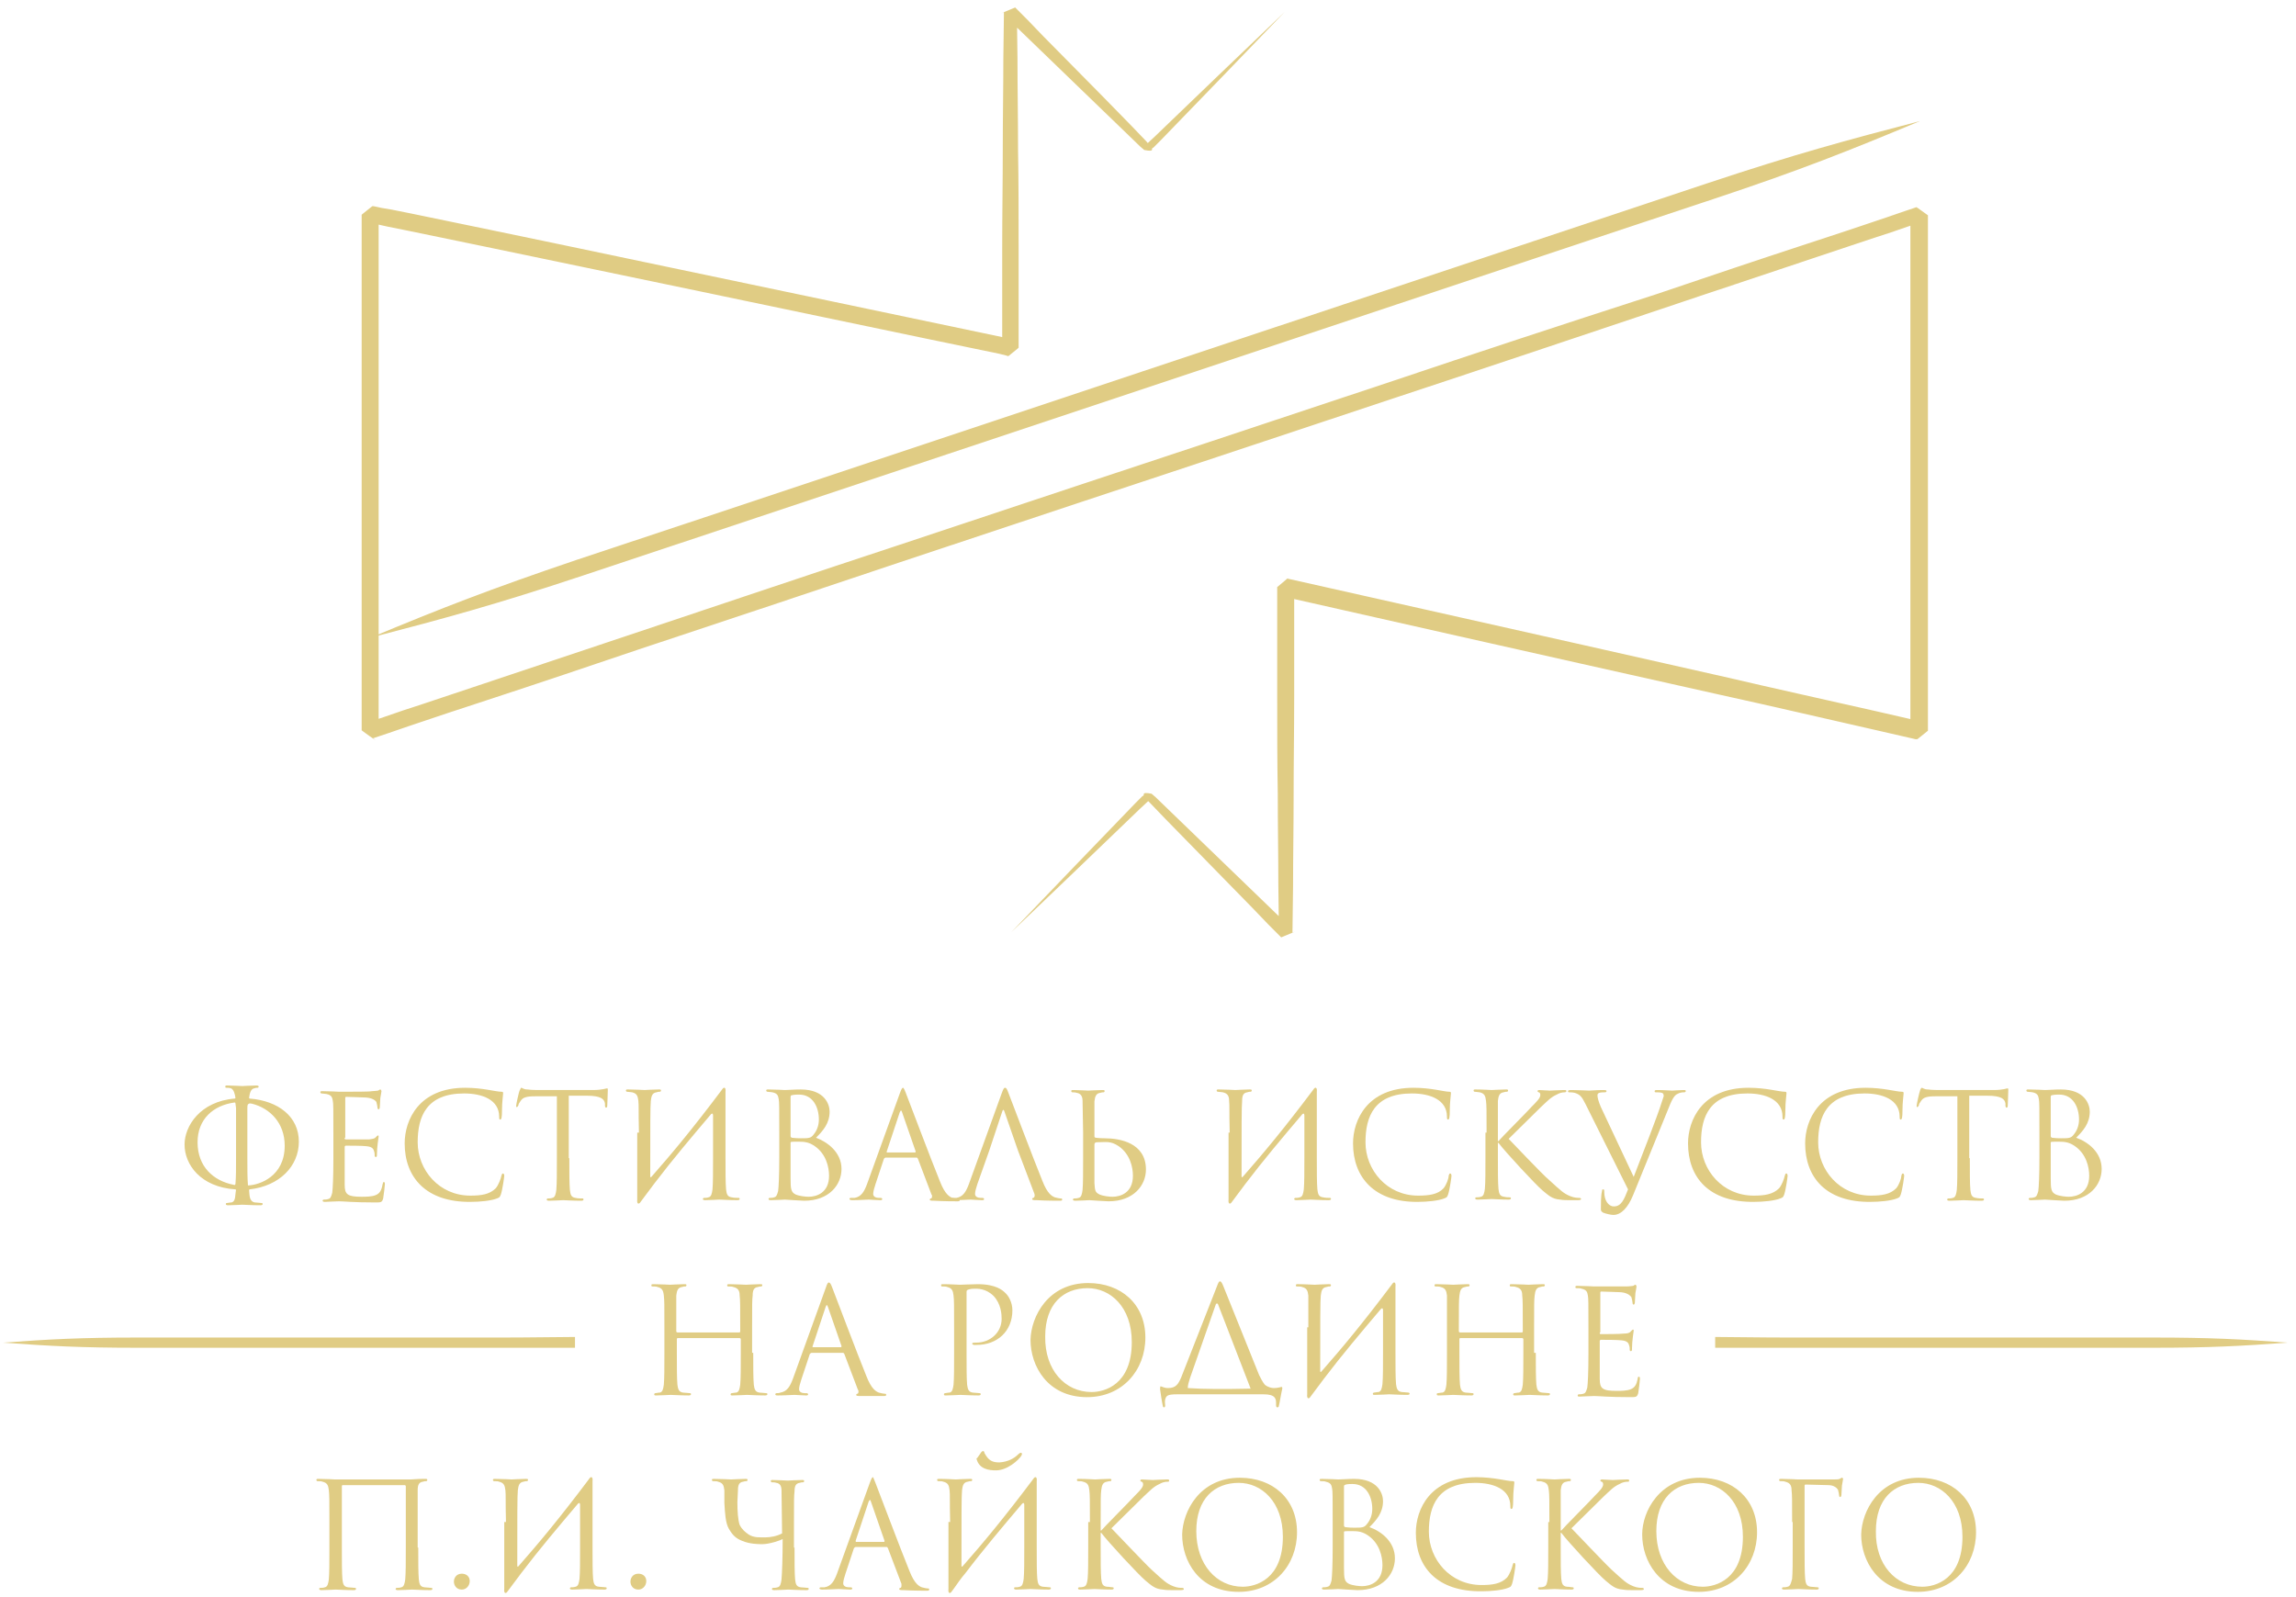 <svg width="207" height="144" viewBox="0 0 207 144" fill="none" xmlns="http://www.w3.org/2000/svg">
<g clip-path="url(#clip0_40_8)">
<path d="M115.812 1.088C111.68 5.029 107.854 8.714 104.181 12.245L103.467 12.911C103.569 12.962 102.753 13.269 103.62 13.064L103.314 12.706L101.987 11.324L99.335 8.611L94.029 3.237L92.703 1.856L92.039 1.19L91.682 0.832L91.58 0.73L91.529 0.678C91.733 0.576 89.591 1.497 90.509 1.088V1.344L90.458 5.285C90.458 7.946 90.407 10.659 90.407 13.525C90.407 16.391 90.356 19.308 90.356 22.43C90.356 23.966 90.356 25.552 90.356 27.19V29.647V30.926V31.233V31.336C90.764 31.029 89.438 32.104 91.274 30.619H91.223L91.07 30.568L90.458 30.415C83.214 28.879 68.674 25.86 50.921 22.123C46.483 21.202 41.84 20.23 37.096 19.257L35.31 18.899L34.392 18.745L33.933 18.643L33.678 18.592H33.576C33.729 18.438 31.79 20.025 32.606 19.36V19.411V23.147V30.722C32.606 40.907 32.606 51.399 32.606 61.635V65.474V65.73V65.832C32.402 65.73 34.494 67.214 33.627 66.549H33.678L34.137 66.395L35.055 66.088L36.841 65.474C39.238 64.655 41.585 63.887 43.932 63.119C48.625 61.584 53.166 60.048 57.553 58.564C66.328 55.647 74.337 52.986 81.173 50.682C94.845 46.127 103.671 43.21 103.671 43.21C103.671 43.21 112.496 40.293 126.169 35.737C133.005 33.486 141.065 30.773 149.789 27.856C154.176 26.371 158.716 24.887 163.41 23.3C165.757 22.533 168.103 21.714 170.501 20.946L172.286 20.332L173.205 20.025C172.797 19.718 174.225 20.741 172.235 19.308V19.36V19.462V19.718V20.178V24.017C172.235 34.253 172.235 44.745 172.235 54.93V62.505V64.399V65.32V65.781C171.419 66.446 173.358 64.911 173.154 65.064H173.103L173.001 65.013L172.797 64.962L169.226 64.143C164.481 63.068 159.839 62.045 155.451 61.021C137.8 57.029 123.312 53.804 116.068 52.167C115.659 52.474 116.986 51.399 115.149 52.934V52.986V53.088V53.241V53.548V54.163V55.442V57.899C115.149 59.537 115.149 61.123 115.149 62.659C115.149 65.781 115.149 68.698 115.2 71.564C115.2 74.43 115.251 77.143 115.251 79.804L115.302 83.745V84.001C114.384 84.411 116.527 83.489 116.323 83.592L116.272 83.541L116.17 83.438L115.812 83.08L115.098 82.415L113.721 81.084L108.262 75.812L105.558 73.202L104.181 71.871L103.824 71.564C102.753 71.359 103.314 71.718 103.008 71.769L102.344 72.434C98.773 76.119 95.151 79.907 91.172 84.052C95.304 80.112 99.13 76.426 102.804 72.895L103.518 72.23C103.416 72.178 104.232 71.871 103.365 72.076L103.722 72.434L105.048 73.816L107.701 76.529L113.007 81.954L114.333 83.336L114.996 84.001L115.353 84.359L115.455 84.462L115.506 84.513C115.302 84.615 117.445 83.694 116.527 84.104V83.848L116.578 79.907C116.578 77.245 116.629 74.533 116.629 71.667C116.629 68.8 116.68 65.883 116.68 62.761C116.68 61.226 116.68 59.639 116.68 58.001V55.545V54.265V53.651V53.344V53.19V53.088V53.037C114.843 54.521 116.17 53.446 115.761 53.804C123.006 55.442 137.494 58.718 155.145 62.659C159.584 63.631 164.175 64.706 168.919 65.781L172.491 66.6L172.695 66.651H172.797H172.848C172.695 66.804 174.633 65.218 173.817 65.883V65.422V64.501V62.608V55.033C173.817 44.848 173.817 34.356 173.817 24.119V20.281V19.82V19.564V19.462V19.411C171.827 17.978 173.205 19.001 172.746 18.694L171.827 19.001L170.042 19.615C167.644 20.434 165.297 21.202 162.951 21.97C158.257 23.505 153.717 25.041 149.33 26.525C140.606 29.34 132.546 32.001 125.709 34.304C112.037 38.859 103.212 41.777 103.212 41.777C103.212 41.777 94.386 44.694 80.714 49.249C73.878 51.501 65.817 54.214 57.094 57.131C52.706 58.615 48.166 60.1 43.473 61.686C41.126 62.454 38.779 63.273 36.382 64.041L34.596 64.655L33.678 64.962L33.219 65.115H33.168C32.249 64.45 34.341 66.037 34.137 65.832V65.73V65.474V61.635C34.137 51.399 34.137 40.907 34.137 30.722V23.147V19.411V19.36C34.953 18.643 33.015 20.23 33.27 20.076H33.372L33.576 20.127L34.035 20.23L34.953 20.434L36.739 20.793C41.483 21.765 46.126 22.738 50.564 23.659C68.317 27.344 82.857 30.415 90.101 31.899L90.713 32.052L90.866 32.104H90.917C92.754 30.619 91.427 31.694 91.835 31.336V31.233V30.926V29.647V27.19C91.835 25.552 91.835 23.966 91.835 22.43C91.835 19.308 91.835 16.391 91.784 13.525C91.784 10.659 91.733 7.946 91.733 5.285L91.682 1.344V1.088C92.6 0.678 90.458 1.6 90.662 1.497L90.713 1.548L90.815 1.651L91.172 2.009L91.886 2.674L93.264 4.005L98.722 9.277L101.426 11.887L102.804 13.218L103.161 13.525C104.232 13.73 103.671 13.371 103.977 13.32L104.64 12.655C108.16 9.021 111.833 5.234 115.812 1.088Z" fill="#E0CC84"/>
<path d="M33.423 57.489C40.106 55.749 44.646 54.521 52.502 51.911C60.971 49.096 103.518 34.919 103.518 34.919C103.518 34.919 146.013 20.741 154.533 17.926C162.389 15.316 166.726 13.576 173.103 10.915C166.42 12.655 161.879 13.883 154.023 16.493C145.554 19.308 103.008 33.485 103.008 33.485C103.008 33.485 60.512 47.663 51.992 50.477C44.136 53.139 39.8 54.828 33.423 57.489Z" fill="#E0CC84"/>
<path d="M16.639 103.194C16.639 101.556 18.016 99.304 21.179 99.048L21.23 98.997C21.179 98.639 21.077 98.229 20.822 98.127C20.669 98.076 20.516 98.076 20.414 98.076C20.363 98.076 20.312 98.076 20.312 97.974C20.312 97.871 20.363 97.871 20.516 97.871C20.924 97.871 21.791 97.922 21.842 97.922C21.893 97.922 22.709 97.871 23.118 97.871C23.271 97.871 23.322 97.922 23.322 97.974C23.322 98.025 23.271 98.076 23.22 98.076C23.118 98.076 23.067 98.076 22.914 98.127C22.608 98.178 22.505 98.588 22.454 98.997L22.505 99.048C25.107 99.253 26.944 100.686 26.944 102.938C26.944 105.139 25.209 106.93 22.505 107.237L22.454 107.288C22.505 107.749 22.454 108.312 22.965 108.414C23.169 108.414 23.424 108.466 23.577 108.466C23.679 108.466 23.679 108.517 23.679 108.568C23.679 108.619 23.628 108.67 23.475 108.67C22.761 108.67 21.944 108.619 21.842 108.619C21.791 108.619 20.924 108.67 20.567 108.67C20.414 108.67 20.363 108.619 20.363 108.568C20.363 108.517 20.363 108.466 20.465 108.466C20.567 108.466 20.72 108.414 20.873 108.414C21.281 108.312 21.179 107.749 21.281 107.288L21.23 107.237C18.067 107.033 16.639 104.985 16.639 103.194ZM21.077 106.828C21.128 106.879 21.23 106.828 21.23 106.725C21.281 106.111 21.281 105.395 21.281 104.422V102.119C21.281 100.891 21.281 100.328 21.281 99.918L21.23 99.509C21.23 99.406 21.179 99.406 21.128 99.406C19.241 99.662 17.812 100.891 17.812 102.989C17.812 105.19 19.241 106.47 21.077 106.828ZM22.301 104.422C22.301 105.395 22.301 106.214 22.352 106.828C22.352 106.879 22.352 106.879 22.403 106.879C23.424 106.828 25.668 106.06 25.668 103.296C25.668 101.249 24.342 99.918 22.709 99.509C22.608 99.509 22.505 99.458 22.454 99.509C22.352 99.56 22.301 99.56 22.301 99.918V100.123C22.301 100.533 22.301 101.044 22.301 102.119V104.422Z" fill="#E0CC84"/>
<path d="M31.076 102.58C31.076 102.682 31.076 102.733 31.178 102.733C31.331 102.733 32.964 102.733 33.27 102.733C33.576 102.682 33.78 102.682 33.882 102.529C33.984 102.426 34.035 102.375 34.086 102.375C34.137 102.375 34.137 102.426 34.137 102.478C34.137 102.529 33.984 103.399 33.984 104.064C33.984 104.218 33.984 104.32 33.882 104.32C33.831 104.32 33.78 104.269 33.78 104.218C33.78 104.064 33.78 103.962 33.729 103.808C33.678 103.604 33.576 103.399 33.066 103.348C32.709 103.296 31.433 103.296 31.178 103.296C31.127 103.296 31.076 103.348 31.076 103.399V106.828C31.076 107.698 31.331 107.903 32.606 107.903C32.964 107.903 33.525 107.903 33.882 107.749C34.239 107.596 34.392 107.34 34.494 106.777C34.545 106.623 34.545 106.572 34.596 106.572C34.698 106.572 34.698 106.674 34.698 106.777C34.698 106.879 34.596 107.8 34.545 108.056C34.443 108.415 34.341 108.415 33.831 108.415C31.841 108.415 30.974 108.312 30.566 108.312C30.209 108.312 29.546 108.363 29.29 108.363C29.137 108.363 29.086 108.312 29.086 108.261C29.086 108.21 29.137 108.159 29.188 108.159C29.29 108.159 29.444 108.159 29.596 108.107C29.801 108.056 29.852 107.903 29.954 107.544C30.005 107.186 30.056 106.111 30.056 104.525V102.222C30.056 100.021 30.056 99.458 30.005 99.253C29.954 98.946 29.903 98.741 29.444 98.639C29.341 98.639 29.137 98.588 28.984 98.588C28.933 98.588 28.882 98.537 28.882 98.485C28.882 98.383 28.933 98.383 29.086 98.383C29.699 98.383 30.515 98.434 30.566 98.434C31.994 98.434 33.321 98.434 33.525 98.383C33.729 98.383 34.035 98.332 34.086 98.332C34.188 98.281 34.239 98.23 34.29 98.23C34.341 98.23 34.392 98.332 34.392 98.383C34.392 98.485 34.341 98.639 34.29 98.997C34.29 99.151 34.239 99.714 34.239 99.867C34.239 99.918 34.188 100.021 34.137 100.021C34.086 100.021 34.035 99.97 34.035 99.867C34.035 99.765 33.984 99.56 33.933 99.356C33.831 99.202 33.525 98.946 32.76 98.946C32.657 98.946 31.484 98.895 31.229 98.895C31.178 98.895 31.127 98.895 31.127 98.997V102.58H31.076Z" fill="#E0CC84"/>
<path d="M36.484 103.091C36.484 100.993 37.759 98.076 41.942 98.076C43.524 98.076 44.697 98.434 45.207 98.434C45.36 98.434 45.36 98.485 45.36 98.588C45.36 98.741 45.258 99.355 45.258 100.123C45.258 100.737 45.207 100.942 45.105 100.942C45.003 100.942 45.003 100.839 45.003 100.686C45.003 99.15 43.473 98.588 41.84 98.588C38.473 98.588 37.657 100.635 37.657 102.989C37.657 105.497 39.596 107.8 42.401 107.8C43.371 107.8 44.136 107.698 44.697 107.135C44.952 106.828 45.156 106.265 45.207 106.009C45.258 105.855 45.258 105.804 45.36 105.804C45.411 105.804 45.462 105.906 45.462 106.009C45.462 106.111 45.309 107.237 45.156 107.698C45.054 107.954 45.054 107.954 44.799 108.056C44.289 108.261 43.269 108.363 42.452 108.363C38.422 108.414 36.484 106.162 36.484 103.091Z" fill="#E0CC84"/>
<path d="M51.329 104.422C51.329 105.702 51.329 106.725 51.38 107.288C51.431 107.698 51.482 107.954 51.89 108.005C52.094 108.056 52.349 108.056 52.502 108.056C52.605 108.056 52.605 108.107 52.605 108.158C52.605 108.21 52.553 108.261 52.401 108.261C51.686 108.261 50.87 108.21 50.768 108.21C50.717 108.21 49.901 108.261 49.493 108.261C49.34 108.261 49.288 108.21 49.288 108.158C49.288 108.107 49.34 108.056 49.391 108.056C49.493 108.056 49.646 108.056 49.799 108.005C50.054 107.954 50.105 107.647 50.156 107.288C50.207 106.725 50.207 105.702 50.207 104.422V98.843H48.268C47.452 98.843 47.146 98.946 46.942 99.253C46.789 99.458 46.738 99.56 46.738 99.662C46.687 99.765 46.636 99.816 46.585 99.816C46.534 99.816 46.534 99.765 46.534 99.713C46.534 99.56 46.789 98.434 46.84 98.332C46.891 98.28 46.942 98.076 46.993 98.076C47.095 98.076 47.197 98.229 47.554 98.229C47.911 98.28 48.421 98.28 48.574 98.28H53.472C54.288 98.28 54.645 98.127 54.747 98.127C54.798 98.127 54.798 98.229 54.798 98.28C54.798 98.69 54.747 99.611 54.747 99.713C54.747 99.816 54.696 99.867 54.645 99.867C54.594 99.867 54.543 99.816 54.543 99.662V99.509C54.492 99.099 54.186 98.792 52.911 98.792H51.278V104.422H51.329Z" fill="#E0CC84"/>
<path d="M57.604 102.119C57.553 100.072 57.604 99.713 57.553 99.253C57.502 98.792 57.4 98.587 56.992 98.485C56.89 98.485 56.686 98.434 56.533 98.434C56.482 98.434 56.431 98.383 56.431 98.332C56.431 98.229 56.482 98.229 56.635 98.229C57.247 98.229 58.063 98.28 58.114 98.28C58.165 98.28 58.981 98.229 59.39 98.229C59.543 98.229 59.594 98.229 59.594 98.332C59.594 98.383 59.543 98.434 59.492 98.434C59.39 98.434 59.339 98.434 59.185 98.485C58.828 98.536 58.726 98.792 58.675 99.253C58.624 99.662 58.624 101.709 58.624 106.06C58.624 106.162 58.675 106.162 58.726 106.111C60.614 103.961 62.45 101.761 65.103 98.229C65.256 97.973 65.46 98.024 65.409 98.434C65.409 99.662 65.409 100.328 65.409 102.068V104.371C65.409 105.65 65.409 106.674 65.46 107.237C65.511 107.646 65.562 107.902 65.971 107.954C66.175 108.005 66.43 108.005 66.583 108.005C66.685 108.005 66.685 108.056 66.685 108.107C66.685 108.158 66.634 108.209 66.481 108.209C65.766 108.209 64.95 108.158 64.848 108.158C64.797 108.158 63.981 108.209 63.573 108.209C63.42 108.209 63.369 108.158 63.369 108.107C63.369 108.056 63.42 108.005 63.471 108.005C63.573 108.005 63.726 108.005 63.879 107.954C64.134 107.902 64.185 107.595 64.236 107.237C64.287 106.674 64.287 105.65 64.287 104.371V100.584C64.287 100.43 64.236 100.328 64.083 100.481C62.348 102.528 60.614 104.576 58.981 106.725L57.91 108.158L57.757 108.363C57.604 108.619 57.4 108.568 57.451 108.158V102.119H57.604Z" fill="#E0CC84"/>
<path d="M75.868 105.395C75.868 106.828 74.745 108.261 72.501 108.261C72.195 108.261 70.868 108.159 70.766 108.159C70.715 108.159 69.899 108.21 69.491 108.21C69.338 108.21 69.287 108.159 69.287 108.107C69.287 108.056 69.338 108.005 69.389 108.005C69.491 108.005 69.644 108.005 69.797 107.954C70.001 107.903 70.052 107.749 70.154 107.391C70.205 107.033 70.256 105.958 70.256 104.371V102.068C70.256 99.867 70.256 99.304 70.205 99.1C70.154 98.793 70.103 98.588 69.644 98.485C69.542 98.485 69.338 98.434 69.184 98.434C69.133 98.434 69.082 98.383 69.082 98.332C69.082 98.23 69.133 98.23 69.287 98.23C69.899 98.23 70.715 98.281 70.766 98.281C71.072 98.281 71.582 98.23 72.195 98.23C74.337 98.23 74.796 99.56 74.796 100.226C74.796 101.3 74.184 101.966 73.572 102.58C74.541 102.938 75.868 103.859 75.868 105.395ZM71.276 102.426C71.276 102.529 71.327 102.529 71.378 102.58C71.48 102.58 71.684 102.631 72.195 102.631C72.909 102.631 73.113 102.631 73.368 102.273C73.623 101.966 73.827 101.505 73.827 100.942C73.827 99.867 73.317 98.69 72.041 98.69C71.888 98.69 71.633 98.69 71.429 98.741C71.327 98.741 71.276 98.793 71.276 98.895V102.426ZM71.276 106.265C71.276 107.237 71.327 107.493 71.735 107.698C72.092 107.852 72.654 107.903 72.909 107.903C73.623 107.903 74.745 107.544 74.745 106.009C74.745 105.241 74.49 104.064 73.47 103.348C72.96 102.989 72.552 102.938 72.041 102.938C71.276 102.938 71.276 102.938 71.276 103.041V106.265Z" fill="#E0CC84"/>
<path d="M81.683 98.588C81.887 99.099 83.928 104.525 84.744 106.521C85.203 107.698 85.612 107.902 85.867 108.005C86.071 108.056 86.275 108.107 86.377 108.107C86.479 108.107 86.53 108.107 86.53 108.21C86.53 108.312 86.428 108.312 86.275 108.312C86.071 108.312 85.101 108.312 84.234 108.261C83.979 108.261 83.826 108.261 83.826 108.158C83.826 108.107 83.877 108.056 83.928 108.056C83.979 108.056 84.03 108.005 84.03 107.851C84.03 107.8 84.03 107.749 83.979 107.698L82.755 104.473C82.704 104.422 82.704 104.371 82.653 104.371H79.847C79.796 104.371 79.745 104.422 79.694 104.473L78.928 106.776C78.826 107.084 78.724 107.442 78.724 107.647C78.724 107.902 78.98 108.005 79.235 108.005H79.388C79.49 108.005 79.541 108.056 79.541 108.107C79.541 108.21 79.439 108.21 79.337 108.21C79.031 108.21 78.469 108.158 78.316 108.158C78.163 108.158 77.449 108.21 76.837 108.21C76.684 108.21 76.582 108.158 76.582 108.107C76.582 108.056 76.633 108.005 76.684 108.005C76.786 108.005 76.939 108.005 77.041 108.005C77.653 107.902 77.908 107.442 78.163 106.776L81.122 98.588C81.275 98.178 81.326 98.076 81.428 98.076C81.479 98.127 81.53 98.178 81.683 98.588ZM82.5 103.91C82.551 103.91 82.551 103.859 82.551 103.808L81.326 100.276C81.275 100.174 81.275 100.123 81.224 100.123C81.224 100.123 81.173 100.174 81.122 100.276L79.949 103.808C79.898 103.859 79.949 103.91 80 103.91H82.5Z" fill="#E0CC84"/>
<path d="M88.111 106.776C88.009 107.084 87.907 107.442 87.907 107.647C87.907 107.902 88.162 108.005 88.417 108.005H88.57C88.672 108.005 88.723 108.056 88.723 108.107C88.723 108.21 88.621 108.21 88.519 108.21C88.213 108.21 87.652 108.158 87.499 108.158C87.346 108.158 86.632 108.21 86.019 108.21C85.866 108.21 85.764 108.158 85.764 108.107C85.764 108.056 85.815 108.005 85.866 108.005C85.969 108.005 86.121 108.005 86.224 108.005C86.836 107.902 87.091 107.442 87.346 106.776L90.305 98.588C90.458 98.178 90.509 98.076 90.611 98.076C90.713 98.076 90.764 98.127 90.917 98.536C91.121 99.048 93.162 104.473 93.978 106.469C94.437 107.647 94.845 107.851 95.1 107.954C95.304 108.005 95.508 108.056 95.61 108.056C95.712 108.056 95.763 108.056 95.763 108.158C95.763 108.261 95.661 108.261 95.508 108.261C95.304 108.261 94.335 108.261 93.468 108.21C93.213 108.21 93.06 108.21 93.06 108.107C93.06 108.056 93.111 108.005 93.162 108.005C93.264 107.954 93.315 107.851 93.264 107.647L92.039 104.422L91.784 103.757L90.56 100.225C90.509 100.021 90.407 100.021 90.356 100.225L89.182 103.757L88.111 106.776Z" fill="#E0CC84"/>
<path d="M97.6 99.253C97.6 98.793 97.396 98.588 97.09 98.537C96.937 98.486 96.784 98.486 96.682 98.486C96.631 98.486 96.58 98.434 96.58 98.383C96.58 98.281 96.631 98.281 96.784 98.281C97.192 98.281 98.059 98.332 98.11 98.332C98.161 98.332 98.978 98.281 99.386 98.281C99.539 98.281 99.59 98.281 99.59 98.383C99.59 98.434 99.539 98.486 99.488 98.486C99.386 98.486 99.335 98.486 99.182 98.537C98.825 98.588 98.722 98.844 98.671 99.304V102.426C98.671 102.529 98.671 102.529 98.773 102.58C98.876 102.58 99.08 102.631 99.59 102.631C100.967 102.631 103.314 103.041 103.314 105.446C103.314 106.879 102.192 108.312 99.947 108.312C99.641 108.312 98.314 108.21 98.212 108.21C98.161 108.21 97.345 108.261 96.937 108.261C96.784 108.261 96.733 108.21 96.733 108.159C96.733 108.108 96.784 108.056 96.835 108.056C96.937 108.056 97.09 108.056 97.243 108.005C97.498 107.954 97.549 107.647 97.6 107.289C97.651 106.726 97.651 105.702 97.651 104.422V102.119L97.6 99.253ZM98.671 103.808C98.671 104.832 98.671 106.47 98.671 106.674C98.722 107.34 98.722 107.493 99.131 107.698C99.488 107.852 100.049 107.903 100.304 107.903C101.018 107.903 102.141 107.545 102.141 106.009C102.141 105.241 101.885 104.064 100.865 103.348C100.1 102.836 99.692 102.989 98.876 102.989C98.722 102.989 98.671 103.092 98.671 103.194V103.808Z" fill="#E0CC84"/>
<path d="M110.864 102.119C110.813 100.072 110.864 99.713 110.813 99.253C110.813 98.792 110.66 98.587 110.252 98.485C110.15 98.485 109.946 98.434 109.793 98.434C109.742 98.434 109.691 98.383 109.691 98.332C109.691 98.229 109.742 98.229 109.895 98.229C110.507 98.229 111.323 98.28 111.374 98.28C111.425 98.28 112.292 98.229 112.65 98.229C112.803 98.229 112.854 98.229 112.854 98.332C112.854 98.383 112.803 98.434 112.752 98.434C112.65 98.434 112.599 98.434 112.446 98.485C112.088 98.536 111.986 98.792 111.986 99.253C111.935 99.662 111.935 101.709 111.935 106.06C111.935 106.162 111.986 106.162 112.037 106.111C113.925 103.961 115.761 101.761 118.414 98.229C118.567 97.973 118.771 98.024 118.72 98.434C118.72 99.662 118.72 100.328 118.72 102.068V104.371C118.72 105.65 118.72 106.674 118.771 107.237C118.822 107.646 118.873 107.902 119.282 107.954C119.486 108.005 119.741 108.005 119.894 108.005C119.996 108.005 119.996 108.056 119.996 108.107C119.996 108.158 119.945 108.209 119.792 108.209C119.077 108.209 118.261 108.158 118.159 108.158C118.108 108.158 117.241 108.209 116.884 108.209C116.731 108.209 116.68 108.158 116.68 108.107C116.68 108.056 116.731 108.005 116.782 108.005C116.884 108.005 117.037 108.005 117.19 107.954C117.445 107.902 117.496 107.595 117.547 107.237C117.598 106.674 117.598 105.65 117.598 104.371V100.584C117.598 100.43 117.547 100.328 117.394 100.481C115.659 102.528 113.925 104.576 112.292 106.725L111.221 108.158L111.068 108.363C110.915 108.619 110.711 108.568 110.762 108.158V102.119H110.864Z" fill="#E0CC84"/>
<path d="M121.985 103.091C121.985 100.993 123.261 98.076 127.444 98.076C129.025 98.076 130.199 98.434 130.658 98.434C130.811 98.434 130.811 98.485 130.811 98.588C130.811 98.741 130.709 99.355 130.709 100.123C130.709 100.737 130.658 100.942 130.556 100.942C130.454 100.942 130.454 100.839 130.454 100.686C130.454 99.15 128.923 98.588 127.291 98.588C123.924 98.588 123.108 100.635 123.108 102.989C123.108 105.497 125.046 107.8 127.852 107.8C128.821 107.8 129.638 107.698 130.148 107.135C130.403 106.828 130.607 106.265 130.607 106.009C130.658 105.855 130.658 105.804 130.76 105.804C130.811 105.804 130.862 105.906 130.862 106.009C130.862 106.111 130.709 107.237 130.556 107.698C130.454 107.954 130.454 107.954 130.199 108.056C129.689 108.261 128.668 108.363 127.852 108.363C123.924 108.414 121.985 106.162 121.985 103.091Z" fill="#E0CC84"/>
<path d="M134.025 102.119C134.025 100.072 134.025 99.714 133.974 99.253C133.923 98.793 133.821 98.588 133.413 98.485C133.311 98.485 133.107 98.434 132.954 98.434C132.903 98.434 132.852 98.383 132.852 98.332C132.852 98.23 132.903 98.23 133.056 98.23C133.668 98.23 134.433 98.281 134.484 98.281C134.586 98.281 135.351 98.23 135.759 98.23C135.912 98.23 135.964 98.23 135.964 98.332C135.964 98.383 135.912 98.434 135.861 98.434C135.759 98.434 135.708 98.434 135.555 98.485C135.198 98.537 135.096 98.793 135.045 99.253C135.045 99.663 135.045 100.021 135.045 102.119V102.887H135.096C135.3 102.631 137.698 100.226 138.157 99.714C138.514 99.356 138.871 98.997 138.871 98.741C138.871 98.588 138.82 98.485 138.718 98.485C138.667 98.434 138.616 98.434 138.616 98.383C138.616 98.332 138.667 98.281 138.769 98.281C139.024 98.281 139.433 98.332 139.739 98.332C139.79 98.332 140.657 98.281 141.014 98.281C141.167 98.281 141.218 98.281 141.218 98.383C141.218 98.434 141.167 98.485 141.065 98.485C140.861 98.485 140.606 98.537 140.351 98.69C139.79 98.946 139.535 99.253 138.922 99.816C138.616 100.123 136.321 102.375 136.015 102.682C136.372 103.041 139.075 105.907 139.637 106.367C140.759 107.391 140.963 107.596 141.575 107.852C141.932 108.005 142.289 108.005 142.391 108.005C142.493 108.005 142.544 108.056 142.544 108.107C142.544 108.159 142.493 108.21 142.238 108.21H141.575C141.218 108.21 140.963 108.21 140.657 108.159C139.943 108.107 139.637 107.8 139.075 107.34C138.463 106.828 135.708 103.859 135.096 103.041H135.045V104.32C135.045 105.6 135.045 106.623 135.096 107.186C135.147 107.596 135.198 107.852 135.606 107.903C135.81 107.954 136.015 107.954 136.117 107.954C136.219 107.954 136.219 108.005 136.219 108.056C136.219 108.107 136.168 108.159 136.015 108.159C135.351 108.159 134.586 108.107 134.484 108.107C134.382 108.107 133.617 108.159 133.209 108.159C133.056 108.159 133.005 108.107 133.005 108.056C133.005 108.005 133.005 107.954 133.107 107.954C133.209 107.954 133.362 107.954 133.515 107.903C133.77 107.852 133.821 107.544 133.872 107.186C133.923 106.623 133.923 105.6 133.923 104.32V102.119H134.025Z" fill="#E0CC84"/>
<path d="M142.953 99.56C142.596 98.844 142.443 98.69 141.984 98.537C141.779 98.486 141.575 98.486 141.473 98.486C141.371 98.486 141.371 98.434 141.371 98.383C141.371 98.281 141.524 98.281 141.728 98.281C142.341 98.281 143.106 98.332 143.259 98.332C143.412 98.332 143.973 98.281 144.483 98.281C144.738 98.281 144.84 98.281 144.84 98.383C144.84 98.434 144.789 98.486 144.687 98.486C144.534 98.486 144.33 98.486 144.177 98.537C144.024 98.588 144.024 98.69 144.024 98.793C144.024 98.946 144.126 99.356 144.33 99.816L147.289 106.111C148.003 104.269 149.483 100.482 149.789 99.458L149.993 98.844C149.993 98.741 149.993 98.588 149.84 98.537C149.687 98.486 149.483 98.486 149.33 98.486C149.228 98.486 149.177 98.486 149.177 98.383C149.177 98.281 149.279 98.281 149.483 98.281C149.993 98.281 150.605 98.332 150.758 98.332C150.86 98.332 151.421 98.281 151.778 98.281C151.932 98.281 151.983 98.281 151.983 98.383C151.983 98.434 151.932 98.486 151.829 98.486C151.727 98.486 151.472 98.486 151.217 98.639C151.013 98.741 150.809 98.946 150.452 99.867L147.238 107.749C146.779 108.875 146.167 109.541 145.453 109.541C145.249 109.541 144.789 109.438 144.534 109.336C144.381 109.234 144.33 109.182 144.33 109.029C144.33 108.568 144.33 107.8 144.432 107.391C144.432 107.237 144.483 107.237 144.534 107.237C144.636 107.237 144.636 107.289 144.636 107.493C144.636 108.21 144.993 108.773 145.504 108.773C146.167 108.773 146.422 108.159 146.779 107.237L142.953 99.56Z" fill="#E0CC84"/>
<path d="M152.187 103.091C152.187 100.993 153.462 98.076 157.645 98.076C159.227 98.076 160.4 98.434 160.91 98.434C161.063 98.434 161.063 98.485 161.063 98.588C161.063 98.741 160.961 99.355 160.961 100.123C160.961 100.737 160.91 100.942 160.808 100.942C160.706 100.942 160.706 100.839 160.706 100.686C160.706 99.15 159.176 98.588 157.543 98.588C154.176 98.588 153.36 100.635 153.36 102.989C153.36 105.497 155.298 107.8 158.104 107.8C159.074 107.8 159.839 107.698 160.4 107.135C160.655 106.828 160.859 106.265 160.91 106.009C160.961 105.855 160.961 105.804 161.063 105.804C161.114 105.804 161.165 105.906 161.165 106.009C161.165 106.111 161.012 107.237 160.859 107.698C160.757 107.954 160.757 107.954 160.502 108.056C159.992 108.261 158.972 108.363 158.155 108.363C154.074 108.414 152.187 106.162 152.187 103.091Z" fill="#E0CC84"/>
<path d="M162.747 103.091C162.747 100.993 164.022 98.076 168.205 98.076C169.787 98.076 170.96 98.434 171.47 98.434C171.623 98.434 171.623 98.485 171.623 98.588C171.623 98.741 171.521 99.355 171.521 100.123C171.521 100.737 171.47 100.942 171.368 100.942C171.266 100.942 171.266 100.839 171.266 100.686C171.266 99.15 169.736 98.588 168.103 98.588C164.736 98.588 163.92 100.635 163.92 102.989C163.92 105.497 165.859 107.8 168.664 107.8C169.634 107.8 170.399 107.698 170.96 107.135C171.215 106.828 171.419 106.265 171.419 106.009C171.47 105.855 171.47 105.804 171.572 105.804C171.623 105.804 171.674 105.906 171.674 106.009C171.674 106.111 171.521 107.237 171.368 107.698C171.266 107.954 171.266 107.954 171.011 108.056C170.501 108.261 169.481 108.363 168.664 108.363C164.634 108.414 162.747 106.162 162.747 103.091Z" fill="#E0CC84"/>
<path d="M177.592 104.422C177.592 105.702 177.592 106.725 177.643 107.288C177.694 107.698 177.745 107.954 178.153 108.005C178.357 108.056 178.612 108.056 178.765 108.056C178.867 108.056 178.867 108.107 178.867 108.158C178.867 108.21 178.816 108.261 178.663 108.261C177.949 108.261 177.133 108.21 177.031 108.21C176.98 108.21 176.113 108.261 175.756 108.261C175.602 108.261 175.551 108.21 175.551 108.158C175.551 108.107 175.602 108.056 175.653 108.056C175.756 108.056 175.909 108.056 176.062 108.005C176.317 107.954 176.368 107.647 176.419 107.288C176.47 106.725 176.47 105.702 176.47 104.422V98.843H174.531C173.715 98.843 173.409 98.946 173.205 99.253C173.052 99.458 173.001 99.56 173.001 99.662C172.95 99.765 172.899 99.816 172.848 99.816C172.797 99.816 172.797 99.765 172.797 99.713C172.797 99.56 173.052 98.434 173.103 98.332C173.103 98.28 173.205 98.076 173.256 98.076C173.358 98.076 173.46 98.229 173.817 98.229C174.174 98.28 174.684 98.28 174.837 98.28H179.735C180.602 98.28 180.908 98.127 181.01 98.127C181.061 98.127 181.061 98.229 181.061 98.28C181.061 98.69 181.01 99.611 181.01 99.713C181.01 99.816 180.959 99.867 180.908 99.867C180.857 99.867 180.806 99.816 180.806 99.662V99.509C180.755 99.099 180.449 98.792 179.174 98.792H177.541V104.422H177.592Z" fill="#E0CC84"/>
<path d="M189.479 105.395C189.479 106.828 188.356 108.261 186.112 108.261C185.806 108.261 184.479 108.159 184.377 108.159C184.326 108.159 183.459 108.21 183.102 108.21C182.949 108.21 182.898 108.159 182.898 108.107C182.898 108.056 182.949 108.005 183 108.005C183.102 108.005 183.255 108.005 183.408 107.954C183.612 107.903 183.663 107.749 183.765 107.391C183.816 107.033 183.867 105.958 183.867 104.371V102.068C183.867 99.867 183.867 99.304 183.816 99.1C183.765 98.793 183.714 98.588 183.255 98.485C183.153 98.485 182.949 98.434 182.796 98.434C182.745 98.434 182.694 98.383 182.694 98.332C182.694 98.23 182.745 98.23 182.898 98.23C183.51 98.23 184.326 98.281 184.377 98.281C184.683 98.281 185.193 98.23 185.806 98.23C187.948 98.23 188.407 99.56 188.407 100.226C188.407 101.3 187.795 101.966 187.183 102.58C188.203 102.938 189.479 103.859 189.479 105.395ZM184.887 102.426C184.887 102.529 184.938 102.529 184.989 102.58C185.091 102.58 185.295 102.631 185.806 102.631C186.52 102.631 186.724 102.631 186.979 102.273C187.234 101.966 187.438 101.505 187.438 100.942C187.438 99.867 186.928 98.69 185.652 98.69C185.499 98.69 185.244 98.69 185.04 98.741C184.938 98.741 184.887 98.793 184.887 98.895V102.426ZM184.887 106.265C184.887 107.237 184.938 107.493 185.346 107.698C185.704 107.852 186.265 107.903 186.52 107.903C187.234 107.903 188.356 107.544 188.356 106.009C188.356 105.241 188.101 104.064 187.081 103.348C186.571 102.989 186.163 102.938 185.652 102.938C184.887 102.938 184.887 102.938 184.887 103.041V106.265Z" fill="#E0CC84"/>
<path d="M67.909 121.978C67.909 123.257 67.909 124.281 67.96 124.844C68.011 125.202 68.062 125.509 68.47 125.56C68.674 125.56 68.929 125.611 69.082 125.611C69.184 125.611 69.184 125.663 69.184 125.714C69.184 125.765 69.133 125.816 68.98 125.816C68.266 125.816 67.45 125.765 67.348 125.765C67.297 125.765 66.481 125.816 66.073 125.816C65.919 125.816 65.868 125.816 65.868 125.714C65.868 125.663 65.919 125.611 65.971 125.611C66.073 125.611 66.226 125.56 66.379 125.56C66.634 125.509 66.685 125.202 66.736 124.844C66.787 124.281 66.787 123.257 66.787 121.978V120.749C66.787 120.698 66.736 120.647 66.685 120.647H61.124C61.073 120.647 61.022 120.647 61.022 120.749V121.978C61.022 123.257 61.022 124.281 61.073 124.844C61.124 125.202 61.175 125.509 61.583 125.56C61.787 125.56 62.042 125.611 62.195 125.611C62.297 125.611 62.297 125.663 62.297 125.714C62.297 125.765 62.246 125.816 62.093 125.816C61.379 125.816 60.563 125.765 60.461 125.765C60.41 125.765 59.594 125.816 59.185 125.816C59.032 125.816 58.981 125.816 58.981 125.714C58.981 125.663 59.032 125.611 59.083 125.611C59.185 125.611 59.339 125.56 59.492 125.56C59.747 125.509 59.798 125.202 59.849 124.844C59.9 124.281 59.9 123.257 59.9 121.978V119.674C59.9 117.627 59.9 117.269 59.849 116.808C59.798 116.348 59.696 116.143 59.288 116.041C59.185 115.989 58.981 115.989 58.828 115.989C58.777 115.989 58.726 115.989 58.726 115.887C58.726 115.785 58.777 115.785 58.93 115.785C59.543 115.785 60.359 115.836 60.41 115.836C60.461 115.836 61.277 115.785 61.685 115.785C61.838 115.785 61.889 115.785 61.889 115.887C61.889 115.938 61.838 115.989 61.787 115.989C61.685 115.989 61.634 115.989 61.481 116.041C61.124 116.092 61.022 116.348 60.971 116.808C60.971 117.218 60.971 117.73 60.971 119.777V120.033C60.971 120.084 61.022 120.135 61.073 120.135H66.634C66.685 120.135 66.736 120.135 66.736 120.033V119.777C66.736 117.73 66.736 117.218 66.685 116.808C66.685 116.348 66.532 116.143 66.124 116.041C66.022 115.989 65.817 115.989 65.664 115.989C65.613 115.989 65.562 115.989 65.562 115.887C65.562 115.785 65.613 115.785 65.766 115.785C66.379 115.785 67.195 115.836 67.246 115.836C67.297 115.836 68.164 115.785 68.521 115.785C68.674 115.785 68.725 115.785 68.725 115.887C68.725 115.938 68.674 115.989 68.623 115.989C68.521 115.989 68.47 115.989 68.317 116.041C67.96 116.092 67.858 116.348 67.858 116.808C67.807 117.218 67.807 117.576 67.807 119.674V121.978H67.909Z" fill="#E0CC84"/>
<path d="M75.051 116.143C75.255 116.654 77.296 122.08 78.112 124.076C78.571 125.253 78.979 125.458 79.234 125.56C79.439 125.611 79.643 125.662 79.745 125.662C79.847 125.662 79.898 125.662 79.898 125.765C79.898 125.867 79.796 125.867 79.643 125.867C79.439 125.867 78.469 125.867 77.602 125.867C77.347 125.867 77.194 125.867 77.194 125.765C77.194 125.714 77.245 125.662 77.296 125.662C77.347 125.662 77.398 125.611 77.398 125.458C77.398 125.406 77.398 125.355 77.347 125.304L76.123 122.08C76.072 122.028 76.072 121.977 76.02 121.977H73.164C73.113 121.977 73.062 122.028 73.011 122.08L72.245 124.383C72.143 124.69 72.041 125.048 72.041 125.253C72.041 125.509 72.296 125.611 72.552 125.611H72.704C72.807 125.611 72.858 125.662 72.858 125.714C72.858 125.816 72.755 125.816 72.653 125.816C72.347 125.816 71.786 125.765 71.633 125.765C71.48 125.765 70.766 125.816 70.154 125.816C70.001 125.816 69.899 125.816 69.899 125.714C69.899 125.662 69.95 125.611 70.001 125.611C70.103 125.611 70.256 125.611 70.358 125.56C70.97 125.458 71.225 124.997 71.48 124.332L74.439 116.143C74.592 115.682 74.643 115.631 74.745 115.631C74.847 115.682 74.898 115.733 75.051 116.143ZM75.817 121.466C75.868 121.466 75.868 121.414 75.868 121.363L74.643 117.832C74.592 117.729 74.592 117.678 74.541 117.678C74.49 117.678 74.49 117.729 74.439 117.832L73.266 121.363C73.215 121.414 73.266 121.466 73.317 121.466H75.817Z" fill="#E0CC84"/>
<path d="M86.019 119.674C86.019 117.627 86.02 117.269 85.969 116.808C85.918 116.348 85.816 116.143 85.407 116.041C85.305 115.989 85.101 115.989 84.948 115.989C84.897 115.989 84.846 115.989 84.846 115.887C84.846 115.785 84.897 115.785 85.05 115.785C85.662 115.785 86.428 115.836 86.53 115.836C86.836 115.836 87.601 115.785 88.162 115.785C89.795 115.785 90.407 116.348 90.611 116.552C90.917 116.808 91.274 117.422 91.274 118.139C91.274 120.033 89.897 121.261 88.06 121.261C88.009 121.261 87.856 121.261 87.805 121.261C87.754 121.261 87.652 121.21 87.652 121.159C87.652 121.056 87.754 121.056 88.009 121.056C89.284 121.056 90.305 120.135 90.305 118.907C90.305 118.497 90.254 117.576 89.591 116.859C88.876 116.143 88.111 116.194 87.805 116.194C87.601 116.194 87.346 116.245 87.244 116.296C87.142 116.348 87.142 116.399 87.142 116.552V121.978C87.142 123.257 87.142 124.281 87.193 124.844C87.244 125.202 87.295 125.509 87.703 125.56C87.907 125.56 88.162 125.611 88.315 125.611C88.417 125.611 88.417 125.663 88.417 125.714C88.417 125.765 88.366 125.816 88.213 125.816C87.499 125.816 86.683 125.765 86.581 125.765C86.53 125.765 85.713 125.816 85.305 125.816C85.152 125.816 85.101 125.816 85.101 125.714C85.101 125.663 85.152 125.611 85.203 125.611C85.305 125.611 85.458 125.56 85.611 125.56C85.867 125.509 85.918 125.202 85.969 124.844C86.02 124.281 86.019 123.257 86.019 121.978V119.674Z" fill="#E0CC84"/>
<path d="M98.11 115.682C101.069 115.682 103.263 117.576 103.263 120.596C103.263 123.564 101.171 125.97 98.008 125.97C94.437 125.97 92.907 123.155 92.907 120.8C92.958 118.702 94.488 115.682 98.11 115.682ZM98.416 125.509C99.59 125.509 102.038 124.844 102.038 121.005C102.038 117.832 100.1 116.143 98.059 116.143C95.866 116.143 94.233 117.576 94.233 120.493C94.182 123.513 96.019 125.509 98.416 125.509Z" fill="#E0CC84"/>
<path d="M108.364 125.714H106.12C105.201 125.714 105.15 125.867 105.048 126.174C104.997 126.379 105.048 126.635 105.048 126.737C105.048 126.84 104.997 126.891 104.946 126.891C104.895 126.891 104.844 126.84 104.844 126.789C104.793 126.635 104.589 125.356 104.589 125.253C104.589 125.151 104.589 124.997 104.64 124.997C104.742 124.997 104.946 125.151 105.303 125.151C106.018 125.151 106.222 124.793 106.477 124.23L109.691 116.041C109.844 115.631 109.895 115.529 109.997 115.529C110.048 115.529 110.15 115.58 110.303 115.989C110.507 116.501 112.701 121.926 113.517 123.974C113.67 124.281 113.823 124.588 114.027 124.844C114.333 125.1 114.69 125.151 114.843 125.151C115.251 125.151 115.455 125.048 115.557 125.048C115.608 125.048 115.608 125.151 115.608 125.202C115.506 125.611 115.353 126.584 115.302 126.737C115.302 126.84 115.251 126.891 115.149 126.891C115.098 126.891 115.047 126.84 115.047 126.686C115.047 126.635 115.047 126.584 115.047 126.533C115.047 126.123 114.996 125.714 113.925 125.714H111.935H108.364ZM112.752 125.202C112.752 125.151 112.701 125.151 112.752 125.202L109.844 117.678C109.793 117.474 109.64 117.474 109.589 117.678L107.293 124.23C107.191 124.537 107.089 124.895 107.089 125.1C107.089 125.1 107.089 125.1 107.089 125.151C108.466 125.253 110.456 125.253 112.752 125.202Z" fill="#E0CC84"/>
<path d="M117.955 119.674C117.955 117.627 117.955 117.269 117.955 116.808C117.904 116.347 117.802 116.143 117.394 116.04C117.292 115.989 117.088 115.989 116.935 115.989C116.884 115.989 116.833 115.989 116.833 115.887C116.833 115.784 116.884 115.784 117.037 115.784C117.649 115.784 118.465 115.836 118.516 115.836C118.567 115.836 119.384 115.784 119.792 115.784C119.945 115.784 119.996 115.784 119.996 115.887C119.996 115.938 119.945 115.989 119.894 115.989C119.792 115.989 119.741 115.989 119.588 116.04C119.23 116.091 119.128 116.347 119.077 116.808C119.026 117.217 119.026 119.265 119.026 123.615C119.026 123.717 119.077 123.717 119.128 123.666C121.016 121.517 122.853 119.316 125.505 115.784C125.658 115.528 125.862 115.58 125.811 115.989C125.811 117.217 125.811 117.883 125.811 119.623V121.926C125.811 123.206 125.811 124.229 125.862 124.792C125.913 125.15 125.965 125.458 126.373 125.509C126.577 125.509 126.832 125.56 126.985 125.56C127.036 125.56 127.087 125.611 127.087 125.662C127.087 125.713 127.036 125.765 126.883 125.765C126.169 125.765 125.352 125.713 125.25 125.713C125.199 125.713 124.383 125.765 123.975 125.765C123.822 125.765 123.771 125.765 123.771 125.662C123.771 125.611 123.822 125.56 123.873 125.56C123.975 125.56 124.128 125.509 124.281 125.509C124.536 125.458 124.587 125.15 124.638 124.792C124.689 124.229 124.689 123.206 124.689 121.926V118.139C124.689 117.985 124.638 117.883 124.485 118.036C122.751 120.084 121.016 122.131 119.384 124.28L118.312 125.713L118.159 125.918C118.006 126.174 117.802 126.123 117.853 125.713V119.674H117.955Z" fill="#E0CC84"/>
<path d="M138.463 121.978C138.463 123.257 138.463 124.281 138.514 124.844C138.565 125.202 138.616 125.509 139.024 125.56C139.229 125.56 139.484 125.611 139.637 125.611C139.739 125.611 139.739 125.663 139.739 125.714C139.739 125.765 139.688 125.816 139.535 125.816C138.82 125.816 138.004 125.765 137.902 125.765C137.851 125.765 137.035 125.816 136.627 125.816C136.474 125.816 136.423 125.816 136.423 125.714C136.423 125.663 136.474 125.611 136.525 125.611C136.627 125.611 136.78 125.56 136.933 125.56C137.188 125.509 137.239 125.202 137.29 124.844C137.341 124.281 137.341 123.257 137.341 121.978V120.749C137.341 120.698 137.29 120.647 137.239 120.647H131.678C131.627 120.647 131.576 120.647 131.576 120.749V121.978C131.576 123.257 131.576 124.281 131.627 124.844C131.678 125.202 131.729 125.509 132.137 125.56C132.341 125.56 132.597 125.611 132.75 125.611C132.852 125.611 132.852 125.663 132.852 125.714C132.852 125.765 132.801 125.816 132.648 125.816C131.933 125.816 131.117 125.765 131.015 125.765C130.964 125.765 130.148 125.816 129.74 125.816C129.587 125.816 129.536 125.816 129.536 125.714C129.536 125.663 129.536 125.611 129.638 125.611C129.74 125.611 129.893 125.56 130.046 125.56C130.301 125.509 130.352 125.202 130.403 124.844C130.454 124.281 130.454 123.257 130.454 121.978V119.674C130.454 117.627 130.454 117.269 130.454 116.808C130.403 116.348 130.301 116.143 129.893 116.041C129.791 115.989 129.587 115.989 129.434 115.989C129.383 115.989 129.332 115.989 129.332 115.887C129.332 115.785 129.383 115.785 129.536 115.785C130.148 115.785 130.964 115.836 131.015 115.836C131.066 115.836 131.933 115.785 132.29 115.785C132.443 115.785 132.494 115.785 132.494 115.887C132.494 115.938 132.443 115.989 132.392 115.989C132.29 115.989 132.239 115.989 132.086 116.041C131.729 116.092 131.627 116.348 131.576 116.808C131.525 117.218 131.525 117.73 131.525 119.777V120.033C131.525 120.084 131.576 120.135 131.627 120.135H137.188C137.239 120.135 137.29 120.135 137.29 120.033V119.777C137.29 117.73 137.29 117.218 137.239 116.808C137.239 116.348 137.086 116.143 136.678 116.041C136.576 115.989 136.372 115.989 136.219 115.989C136.168 115.989 136.117 115.989 136.117 115.887C136.117 115.785 136.168 115.785 136.321 115.785C136.933 115.785 137.749 115.836 137.8 115.836C137.851 115.836 138.667 115.785 139.075 115.785C139.229 115.785 139.28 115.785 139.28 115.887C139.28 115.938 139.229 115.989 139.177 115.989C139.075 115.989 139.024 115.989 138.871 116.041C138.514 116.092 138.412 116.348 138.361 116.808C138.31 117.218 138.31 117.576 138.31 119.674V121.978H138.463Z" fill="#E0CC84"/>
<path d="M144.228 120.135C144.228 120.237 144.228 120.288 144.33 120.288C144.483 120.288 146.116 120.288 146.422 120.237C146.728 120.237 146.932 120.186 147.034 120.032C147.136 119.93 147.187 119.879 147.238 119.879C147.289 119.879 147.289 119.93 147.289 119.981C147.289 120.032 147.136 120.902 147.136 121.568C147.136 121.721 147.136 121.824 147.034 121.824C146.983 121.824 146.932 121.772 146.932 121.721C146.932 121.568 146.932 121.465 146.881 121.312C146.83 121.107 146.728 120.902 146.218 120.851C145.861 120.8 144.585 120.8 144.33 120.8C144.279 120.8 144.228 120.851 144.228 120.902V124.332C144.228 125.202 144.483 125.406 145.759 125.406C146.116 125.406 146.677 125.406 147.034 125.253C147.391 125.099 147.544 124.843 147.646 124.332C147.646 124.178 147.697 124.127 147.748 124.127C147.85 124.127 147.85 124.229 147.85 124.332C147.85 124.434 147.748 125.355 147.697 125.611C147.595 125.969 147.493 125.969 146.983 125.969C144.993 125.969 144.126 125.867 143.718 125.867C143.361 125.867 142.698 125.918 142.443 125.918C142.289 125.918 142.238 125.918 142.238 125.816C142.238 125.765 142.29 125.713 142.341 125.713C142.443 125.713 142.596 125.713 142.749 125.662C142.953 125.611 143.004 125.457 143.106 125.099C143.157 124.741 143.208 123.666 143.208 122.08V119.776C143.208 117.576 143.208 117.013 143.157 116.808C143.106 116.501 143.055 116.296 142.596 116.194C142.494 116.143 142.29 116.143 142.136 116.143C142.085 116.143 142.034 116.143 142.034 116.04C142.034 115.938 142.085 115.938 142.238 115.938C142.851 115.938 143.667 115.989 143.718 115.989C145.146 115.989 146.473 115.989 146.677 115.989C146.881 115.989 147.187 115.938 147.238 115.938C147.34 115.887 147.391 115.835 147.442 115.835C147.493 115.835 147.544 115.938 147.544 115.989C147.544 116.091 147.493 116.245 147.442 116.603C147.442 116.757 147.391 117.32 147.391 117.473C147.391 117.524 147.34 117.627 147.289 117.627C147.238 117.627 147.187 117.576 147.187 117.473C147.187 117.371 147.136 117.166 147.085 116.961C146.983 116.808 146.677 116.501 145.912 116.501C145.81 116.501 144.636 116.45 144.381 116.45C144.33 116.45 144.279 116.45 144.279 116.552V120.135H144.228Z" fill="#E0CC84"/>
<path d="M37.708 139.533C37.708 140.812 37.708 141.836 37.759 142.399C37.81 142.808 37.861 143.064 38.269 143.115C38.473 143.115 38.728 143.167 38.881 143.167C38.983 143.167 38.983 143.218 38.983 143.269C38.983 143.32 38.932 143.371 38.779 143.371C38.065 143.371 37.249 143.32 37.147 143.32C37.096 143.32 36.228 143.371 35.871 143.371C35.718 143.371 35.667 143.32 35.667 143.269C35.667 143.218 35.718 143.167 35.769 143.167C35.871 143.167 36.024 143.167 36.177 143.115C36.432 143.064 36.483 142.757 36.535 142.399C36.586 141.836 36.586 140.812 36.586 139.533V134.005C36.586 133.954 36.535 133.903 36.483 133.903H30.923C30.872 133.903 30.821 133.903 30.821 134.005V139.533C30.821 140.812 30.821 141.836 30.872 142.399C30.923 142.808 30.974 143.064 31.382 143.115C31.586 143.115 31.841 143.167 31.994 143.167C32.096 143.167 32.096 143.218 32.096 143.269C32.096 143.32 32.045 143.371 31.892 143.371C31.178 143.371 30.362 143.32 30.26 143.32C30.209 143.32 29.392 143.371 28.984 143.371C28.831 143.371 28.78 143.32 28.78 143.269C28.78 143.218 28.78 143.167 28.882 143.167C28.984 143.167 29.137 143.167 29.29 143.115C29.546 143.064 29.596 142.757 29.648 142.399C29.698 141.836 29.698 140.812 29.698 139.533V137.23C29.698 135.182 29.698 134.824 29.648 134.363C29.596 133.903 29.494 133.698 29.086 133.596C28.984 133.545 28.78 133.545 28.627 133.545C28.576 133.545 28.525 133.493 28.525 133.442C28.525 133.34 28.576 133.34 28.729 133.34C29.341 133.34 30.158 133.391 30.209 133.391H37.045C37.708 133.34 37.912 133.34 38.32 133.34C38.473 133.34 38.524 133.34 38.524 133.442C38.524 133.493 38.473 133.545 38.422 133.545C38.32 133.545 38.269 133.545 38.116 133.596C37.759 133.647 37.657 133.903 37.657 134.363C37.657 134.773 37.657 135.131 37.657 137.23V139.533H37.708Z" fill="#E0CC84"/>
<path d="M40.922 142.603C40.922 142.296 41.126 141.887 41.636 141.887C42.044 141.887 42.35 142.143 42.35 142.552C42.35 142.962 42.044 143.32 41.636 143.32C41.126 143.32 40.922 142.91 40.922 142.603Z" fill="#E0CC84"/>
<path d="M45.615 137.229C45.565 135.182 45.615 134.824 45.565 134.363C45.514 133.903 45.411 133.698 45.003 133.595C44.901 133.544 44.697 133.544 44.544 133.544C44.493 133.544 44.442 133.493 44.442 133.442C44.442 133.34 44.493 133.34 44.646 133.34C45.258 133.34 46.075 133.391 46.126 133.391C46.177 133.391 46.993 133.34 47.401 133.34C47.554 133.34 47.605 133.34 47.605 133.442C47.605 133.493 47.554 133.544 47.503 133.544C47.401 133.544 47.35 133.544 47.197 133.595C46.84 133.647 46.738 133.903 46.687 134.363C46.636 134.773 46.636 136.82 46.636 141.17C46.636 141.273 46.687 141.273 46.738 141.221C48.625 139.072 50.462 136.871 53.115 133.34C53.268 133.084 53.472 133.135 53.421 133.544C53.421 134.773 53.421 135.387 53.421 137.178V139.481C53.421 140.761 53.421 141.784 53.472 142.347C53.523 142.757 53.574 143.013 53.982 143.064C54.186 143.064 54.441 143.115 54.594 143.115C54.696 143.115 54.696 143.166 54.696 143.217C54.696 143.269 54.645 143.32 54.492 143.32C53.778 143.32 52.962 143.269 52.86 143.269C52.809 143.269 51.992 143.32 51.584 143.32C51.431 143.32 51.38 143.269 51.38 143.217C51.38 143.166 51.431 143.115 51.482 143.115C51.584 143.115 51.737 143.115 51.89 143.064C52.145 143.013 52.197 142.706 52.248 142.347C52.298 141.784 52.298 140.761 52.298 139.481V135.694C52.298 135.54 52.248 135.438 52.094 135.591C50.36 137.639 48.625 139.686 46.993 141.836L45.922 143.269L45.769 143.473C45.615 143.729 45.411 143.678 45.462 143.269V137.229H45.615Z" fill="#E0CC84"/>
<path d="M56.839 142.603C56.839 142.296 57.043 141.887 57.553 141.887C57.961 141.887 58.267 142.143 58.267 142.552C58.267 142.962 57.961 143.32 57.553 143.32C57.043 143.32 56.839 142.91 56.839 142.603Z" fill="#E0CC84"/>
<path d="M71.633 139.533C71.633 140.812 71.633 141.836 71.684 142.399C71.735 142.808 71.786 143.064 72.195 143.115C72.398 143.115 72.654 143.167 72.807 143.167C72.909 143.167 72.909 143.218 72.909 143.269C72.909 143.32 72.858 143.371 72.705 143.371C71.99 143.371 71.174 143.32 71.072 143.32C71.021 143.32 70.205 143.371 69.797 143.371C69.644 143.371 69.593 143.32 69.593 143.269C69.593 143.218 69.644 143.167 69.695 143.167C69.797 143.167 69.95 143.167 70.103 143.115C70.358 143.064 70.409 142.757 70.46 142.399C70.511 141.836 70.562 140.352 70.562 138.765C70.409 138.867 69.389 139.226 68.725 139.226C68.419 139.226 67.603 139.226 66.889 138.919C66.379 138.714 66.073 138.458 65.716 137.844C65.409 137.332 65.358 136.411 65.307 135.489V134.363C65.256 133.903 65.154 133.698 64.746 133.596C64.644 133.545 64.44 133.545 64.287 133.545C64.236 133.545 64.185 133.493 64.185 133.442C64.185 133.34 64.236 133.34 64.389 133.34C65.001 133.34 65.766 133.391 65.92 133.391C66.022 133.391 66.838 133.34 67.195 133.34C67.348 133.34 67.399 133.34 67.399 133.442C67.399 133.493 67.348 133.545 67.297 133.545C67.195 133.545 67.144 133.545 66.991 133.596C66.634 133.647 66.532 133.903 66.532 134.363L66.481 135.438C66.481 136.257 66.532 137.025 66.685 137.486C66.889 137.895 67.195 138.151 67.501 138.356C67.96 138.663 68.572 138.611 69.031 138.611C69.44 138.611 70.052 138.509 70.511 138.253L70.46 134.415C70.46 133.954 70.307 133.749 70.001 133.698C69.848 133.647 69.695 133.647 69.593 133.647C69.542 133.647 69.491 133.596 69.491 133.545C69.491 133.442 69.542 133.442 69.695 133.442C70.103 133.442 70.97 133.493 71.021 133.493C71.072 133.493 71.888 133.442 72.296 133.442C72.45 133.442 72.501 133.442 72.501 133.545C72.501 133.596 72.45 133.647 72.398 133.647C72.296 133.647 72.246 133.647 72.092 133.698C71.735 133.749 71.633 134.005 71.633 134.466C71.582 134.875 71.582 135.234 71.582 137.332V139.533H71.633Z" fill="#E0CC84"/>
<path d="M78.928 133.698C79.132 134.21 81.173 139.635 81.989 141.631C82.448 142.808 82.857 143.013 83.112 143.115C83.316 143.166 83.52 143.218 83.622 143.218C83.724 143.218 83.775 143.218 83.775 143.32C83.775 143.422 83.673 143.422 83.52 143.422C83.316 143.422 82.347 143.422 81.479 143.371C81.224 143.371 81.071 143.371 81.071 143.269C81.071 143.218 81.122 143.166 81.173 143.166C81.224 143.166 81.275 143.115 81.275 142.962C81.275 142.91 81.275 142.859 81.275 142.808L80.051 139.584C80 139.532 80 139.481 79.949 139.481H77.143C77.092 139.481 77.041 139.532 76.99 139.584L76.225 141.887C76.123 142.194 76.021 142.552 76.021 142.757C76.021 143.013 76.276 143.115 76.531 143.115H76.684C76.786 143.115 76.837 143.166 76.837 143.218C76.837 143.32 76.735 143.32 76.633 143.32C76.327 143.32 75.766 143.269 75.612 143.269C75.459 143.269 74.745 143.32 74.133 143.32C73.98 143.32 73.878 143.269 73.878 143.218C73.878 143.166 73.929 143.115 73.98 143.115C74.082 143.115 74.235 143.115 74.337 143.115C74.949 143.013 75.204 142.552 75.459 141.887L78.418 133.698C78.571 133.288 78.622 133.186 78.724 133.186C78.724 133.237 78.775 133.288 78.928 133.698ZM79.694 139.021C79.745 139.021 79.745 138.97 79.745 138.918L78.52 135.387C78.469 135.284 78.469 135.233 78.418 135.233C78.418 135.233 78.367 135.284 78.316 135.387L77.143 138.918C77.143 138.97 77.143 139.021 77.194 139.021H79.694Z" fill="#E0CC84"/>
<path d="M85.662 137.229C85.611 135.182 85.662 134.824 85.611 134.363C85.56 133.902 85.458 133.698 85.05 133.595C84.948 133.544 84.744 133.544 84.591 133.544C84.54 133.544 84.489 133.493 84.489 133.442C84.489 133.339 84.54 133.339 84.693 133.339C85.305 133.339 86.121 133.391 86.172 133.391C86.224 133.391 87.04 133.339 87.448 133.339C87.601 133.339 87.652 133.339 87.652 133.442C87.652 133.493 87.601 133.544 87.55 133.544C87.448 133.544 87.397 133.544 87.244 133.595C86.887 133.647 86.785 133.902 86.734 134.363C86.683 134.772 86.683 136.82 86.683 141.17C86.683 141.272 86.734 141.272 86.785 141.221C88.672 139.072 90.509 136.871 93.162 133.339C93.315 133.084 93.519 133.135 93.468 133.544C93.468 134.772 93.468 135.387 93.468 137.178V139.481C93.468 140.761 93.468 141.784 93.519 142.347C93.57 142.757 93.621 143.013 94.029 143.064C94.233 143.064 94.488 143.115 94.641 143.115C94.743 143.115 94.743 143.166 94.743 143.217C94.743 143.269 94.692 143.32 94.539 143.32C93.825 143.32 93.009 143.269 92.906 143.269C92.856 143.269 92.039 143.32 91.631 143.32C91.478 143.32 91.427 143.269 91.427 143.217C91.427 143.166 91.427 143.115 91.529 143.115C91.631 143.115 91.784 143.115 91.937 143.064C92.192 143.013 92.243 142.706 92.294 142.347C92.345 141.784 92.345 140.761 92.345 139.481V135.694C92.345 135.54 92.294 135.438 92.141 135.591C90.407 137.639 88.672 139.686 87.04 141.835C86.683 142.245 86.326 142.757 85.969 143.269L85.815 143.473C85.662 143.729 85.458 143.678 85.509 143.269V137.229H85.662ZM88.468 130.934C88.519 130.883 88.57 130.832 88.621 130.832C88.621 130.832 88.672 130.832 88.723 130.883C88.774 130.934 88.723 131.036 88.774 131.036C89.131 131.702 89.489 131.855 90.101 131.855C90.866 131.804 91.427 131.497 91.784 131.139C91.886 131.036 91.988 130.985 92.039 130.985C92.09 130.985 92.141 131.036 92.141 131.087C92.141 131.139 92.09 131.19 92.09 131.241C91.835 131.65 90.815 132.572 89.795 132.572C89.182 132.572 88.315 132.469 88.06 131.599C88.009 131.548 88.06 131.446 88.111 131.446L88.468 130.934Z" fill="#E0CC84"/>
<path d="M98.263 137.23C98.263 135.182 98.263 134.824 98.212 134.363C98.161 133.903 98.059 133.698 97.651 133.596C97.549 133.545 97.345 133.545 97.192 133.545C97.141 133.545 97.09 133.493 97.09 133.442C97.09 133.34 97.141 133.34 97.294 133.34C97.906 133.34 98.671 133.391 98.722 133.391C98.824 133.391 99.59 133.34 99.998 133.34C100.151 133.34 100.202 133.34 100.202 133.442C100.202 133.493 100.151 133.545 100.1 133.545C99.998 133.545 99.947 133.545 99.794 133.596C99.437 133.647 99.335 133.903 99.284 134.363C99.233 134.773 99.233 135.131 99.233 137.23V137.997H99.284C99.488 137.741 101.885 135.336 102.344 134.824C102.702 134.466 103.059 134.108 103.059 133.852C103.059 133.698 103.008 133.596 102.906 133.596C102.855 133.545 102.804 133.545 102.804 133.493C102.804 133.442 102.855 133.391 102.957 133.391C103.212 133.391 103.62 133.442 103.926 133.442C103.977 133.442 104.844 133.391 105.201 133.391C105.354 133.391 105.405 133.391 105.405 133.493C105.405 133.596 105.354 133.596 105.252 133.596C105.048 133.596 104.793 133.647 104.538 133.8C103.977 134.056 103.722 134.363 103.11 134.926C102.804 135.234 100.508 137.486 100.202 137.793C100.559 138.151 103.263 141.017 103.824 141.529C104.946 142.552 105.15 142.757 105.762 143.013C106.12 143.167 106.477 143.167 106.579 143.167C106.681 143.167 106.732 143.218 106.732 143.269C106.732 143.32 106.681 143.371 106.426 143.371H105.762C105.405 143.371 105.15 143.371 104.844 143.32C104.13 143.269 103.824 142.962 103.263 142.501C102.651 141.989 99.896 139.021 99.284 138.202H99.233V139.482C99.233 140.761 99.233 141.785 99.284 142.348C99.335 142.757 99.385 143.013 99.794 143.064C99.998 143.064 100.202 143.115 100.304 143.115C100.406 143.115 100.406 143.167 100.406 143.218C100.406 143.269 100.355 143.32 100.202 143.32C99.539 143.32 98.773 143.269 98.671 143.269C98.569 143.269 97.804 143.32 97.396 143.32C97.243 143.32 97.192 143.269 97.192 143.218C97.192 143.167 97.243 143.115 97.294 143.115C97.396 143.115 97.549 143.115 97.702 143.064C97.957 143.013 98.008 142.706 98.059 142.348C98.11 141.785 98.11 140.761 98.11 139.482V137.23H98.263Z" fill="#E0CC84"/>
<path d="M111.782 133.237C114.741 133.237 116.935 135.131 116.935 138.151C116.935 141.119 114.843 143.525 111.68 143.525C108.058 143.525 106.579 140.71 106.579 138.355C106.63 136.257 108.16 133.237 111.782 133.237ZM112.037 143.064C113.211 143.064 115.66 142.399 115.66 138.56C115.66 135.387 113.721 133.698 111.68 133.698C109.487 133.698 107.854 135.131 107.854 138.048C107.854 141.068 109.691 143.064 112.037 143.064Z" fill="#E0CC84"/>
<path d="M125.761 140.505C125.761 141.938 124.638 143.371 122.394 143.371C122.088 143.371 120.761 143.269 120.659 143.269C120.608 143.269 119.792 143.32 119.384 143.32C119.231 143.32 119.18 143.269 119.18 143.218C119.18 143.167 119.231 143.115 119.282 143.115C119.384 143.115 119.537 143.115 119.69 143.064C119.894 143.013 119.945 142.86 120.047 142.501C120.098 142.143 120.149 141.068 120.149 139.482V137.178C120.149 134.978 120.149 134.415 120.098 134.21C120.047 133.903 119.996 133.698 119.537 133.596C119.435 133.545 119.231 133.545 119.078 133.545C119.027 133.545 118.976 133.493 118.976 133.442C118.976 133.34 119.027 133.34 119.18 133.34C119.792 133.34 120.608 133.391 120.659 133.391C120.965 133.391 121.475 133.34 122.088 133.34C124.23 133.34 124.689 134.671 124.689 135.336C124.689 136.411 124.077 137.076 123.465 137.69C124.485 138.049 125.761 138.97 125.761 140.505ZM121.169 137.537C121.169 137.639 121.22 137.639 121.271 137.69C121.373 137.69 121.577 137.741 122.088 137.741C122.802 137.741 123.006 137.741 123.261 137.383C123.516 137.076 123.72 136.615 123.72 136.052C123.72 134.978 123.21 133.8 121.934 133.8C121.781 133.8 121.526 133.8 121.322 133.852C121.22 133.903 121.169 133.903 121.169 134.005V137.537ZM121.169 141.375C121.169 142.348 121.22 142.604 121.628 142.808C121.985 142.962 122.547 143.013 122.802 143.013C123.516 143.013 124.638 142.655 124.638 141.119C124.638 140.352 124.383 139.174 123.363 138.458C122.853 138.1 122.445 138.048 121.934 138.048C121.169 138.048 121.169 138.049 121.169 138.151V141.375Z" fill="#E0CC84"/>
<path d="M127.648 138.202C127.648 136.103 128.924 133.186 133.107 133.186C134.688 133.186 135.862 133.544 136.372 133.544C136.525 133.544 136.525 133.595 136.525 133.698C136.525 133.851 136.423 134.466 136.423 135.233C136.423 135.847 136.372 136.052 136.27 136.052C136.168 136.052 136.168 135.95 136.168 135.796C136.168 134.261 134.637 133.698 133.005 133.698C129.638 133.698 128.822 135.745 128.822 138.099C128.822 140.607 130.76 142.91 133.566 142.91C134.535 142.91 135.3 142.808 135.862 142.245C136.117 141.938 136.321 141.375 136.372 141.119C136.423 140.966 136.423 140.914 136.525 140.914C136.576 140.914 136.627 141.017 136.627 141.119C136.627 141.221 136.474 142.347 136.321 142.808C136.219 143.064 136.219 143.064 135.964 143.166C135.454 143.371 134.433 143.473 133.617 143.473C129.536 143.525 127.648 141.273 127.648 138.202Z" fill="#E0CC84"/>
<path d="M139.688 137.23C139.688 135.182 139.688 134.824 139.637 134.363C139.586 133.903 139.484 133.698 139.076 133.596C138.974 133.545 138.769 133.545 138.616 133.545C138.565 133.545 138.514 133.493 138.514 133.442C138.514 133.34 138.565 133.34 138.718 133.34C139.331 133.34 140.096 133.391 140.147 133.391C140.249 133.391 141.014 133.34 141.422 133.34C141.575 133.34 141.626 133.34 141.626 133.442C141.626 133.493 141.575 133.545 141.524 133.545C141.422 133.545 141.371 133.545 141.218 133.596C140.861 133.647 140.759 133.903 140.708 134.363C140.708 134.773 140.708 135.131 140.708 137.23V137.997H140.759C140.963 137.741 143.361 135.336 143.82 134.824C144.177 134.466 144.534 134.108 144.534 133.852C144.534 133.698 144.483 133.596 144.381 133.596C144.33 133.545 144.279 133.545 144.279 133.493C144.279 133.442 144.33 133.391 144.432 133.391C144.687 133.391 145.095 133.442 145.401 133.442C145.452 133.442 146.32 133.391 146.677 133.391C146.83 133.391 146.881 133.391 146.881 133.493C146.881 133.596 146.83 133.596 146.728 133.596C146.524 133.596 146.269 133.647 146.014 133.8C145.452 134.056 145.197 134.363 144.585 134.926C144.279 135.234 141.983 137.486 141.677 137.793C142.034 138.151 144.738 141.017 145.299 141.529C146.422 142.552 146.626 142.757 147.238 143.013C147.595 143.167 147.952 143.167 148.054 143.167C148.156 143.167 148.207 143.218 148.207 143.269C148.207 143.32 148.156 143.371 147.901 143.371H147.238C146.881 143.371 146.626 143.371 146.32 143.32C145.606 143.269 145.299 142.962 144.738 142.501C144.126 141.989 141.371 139.021 140.759 138.202H140.708V139.482C140.708 140.761 140.708 141.785 140.759 142.348C140.81 142.757 140.861 143.013 141.269 143.064C141.473 143.064 141.677 143.115 141.779 143.115C141.881 143.115 141.881 143.167 141.881 143.218C141.881 143.269 141.83 143.32 141.677 143.32C141.014 143.32 140.249 143.269 140.147 143.269C140.045 143.269 139.28 143.32 138.872 143.32C138.718 143.32 138.667 143.269 138.667 143.218C138.667 143.167 138.667 143.115 138.769 143.115C138.872 143.115 139.025 143.115 139.178 143.064C139.433 143.013 139.484 142.706 139.535 142.348C139.586 141.785 139.586 140.761 139.586 139.482V137.23H139.688Z" fill="#E0CC84"/>
<path d="M153.258 133.237C156.217 133.237 158.41 135.131 158.41 138.151C158.41 141.119 156.319 143.525 153.156 143.525C149.585 143.525 148.054 140.71 148.054 138.355C148.054 136.257 149.636 133.237 153.258 133.237ZM153.513 143.064C154.686 143.064 157.135 142.399 157.135 138.56C157.135 135.387 155.196 133.698 153.156 133.698C150.962 133.698 149.33 135.131 149.33 138.048C149.33 141.068 151.166 143.064 153.513 143.064Z" fill="#E0CC84"/>
<path d="M161.573 137.229C161.573 135.182 161.573 134.824 161.522 134.363C161.522 133.903 161.369 133.698 160.961 133.596C160.859 133.544 160.655 133.544 160.502 133.544C160.451 133.544 160.4 133.493 160.4 133.442C160.4 133.34 160.451 133.34 160.604 133.34C161.216 133.34 162.032 133.391 162.083 133.391C162.338 133.391 164.991 133.391 165.297 133.391C165.552 133.391 165.757 133.391 165.859 133.34C165.961 133.288 166.012 133.237 166.063 133.237C166.114 133.237 166.165 133.288 166.165 133.34C166.165 133.442 166.114 133.596 166.063 133.954C166.063 134.107 166.012 134.67 166.012 134.824C166.012 134.875 165.961 134.977 165.91 134.977C165.859 134.977 165.808 134.926 165.808 134.824C165.808 134.722 165.757 134.517 165.705 134.312C165.603 134.159 165.348 133.903 164.838 133.903L162.798 133.851C162.696 133.851 162.696 133.903 162.696 134.005V139.481C162.696 140.761 162.696 141.785 162.747 142.348C162.798 142.757 162.849 143.013 163.257 143.064C163.461 143.064 163.716 143.115 163.869 143.115C163.971 143.115 163.971 143.166 163.971 143.218C163.971 143.269 163.92 143.32 163.767 143.32C163.053 143.32 162.236 143.269 162.134 143.269C162.083 143.269 161.267 143.32 160.859 143.32C160.706 143.32 160.655 143.269 160.655 143.218C160.655 143.166 160.706 143.115 160.757 143.115C160.859 143.115 161.012 143.115 161.165 143.064C161.42 143.013 161.471 142.706 161.573 142.348C161.624 141.785 161.624 140.761 161.624 139.481V137.229H161.573Z" fill="#E0CC84"/>
<path d="M173.001 133.237C175.96 133.237 178.153 135.131 178.153 138.151C178.153 141.119 176.062 143.525 172.899 143.525C169.328 143.525 167.797 140.71 167.797 138.355C167.848 136.257 169.379 133.237 173.001 133.237ZM173.307 143.064C174.48 143.064 176.929 142.399 176.929 138.56C176.929 135.387 174.99 133.698 172.95 133.698C170.756 133.698 169.124 135.131 169.124 138.048C169.073 141.068 170.909 143.064 173.307 143.064Z" fill="#E0CC84"/>
<path d="M45.105 120.596C45.105 120.596 17.761 120.596 12.353 120.596C7.303 120.596 4.446 120.749 0.263 121.056C4.497 121.363 7.354 121.517 12.353 121.517C17.812 121.517 45.105 121.517 45.105 121.517C45.105 121.517 47.86 121.517 51.839 121.517V120.544C47.86 120.596 45.105 120.596 45.105 120.596Z" fill="#E0CC84"/>
<path d="M161.369 120.596C161.369 120.596 188.714 120.596 194.172 120.596C199.223 120.596 202.08 120.749 206.263 121.056C202.029 121.363 199.172 121.517 194.172 121.517C188.714 121.517 161.369 121.517 161.369 121.517C161.369 121.517 158.614 121.517 154.635 121.517V120.544C158.563 120.596 161.369 120.596 161.369 120.596Z" fill="#E0CC84"/>
</g>
<defs>
<clipPath id="clip0_40_8">
<rect width="206" height="143" fill="white" transform="translate(0.212 0.678)"/>
</clipPath>
</defs>
</svg>
